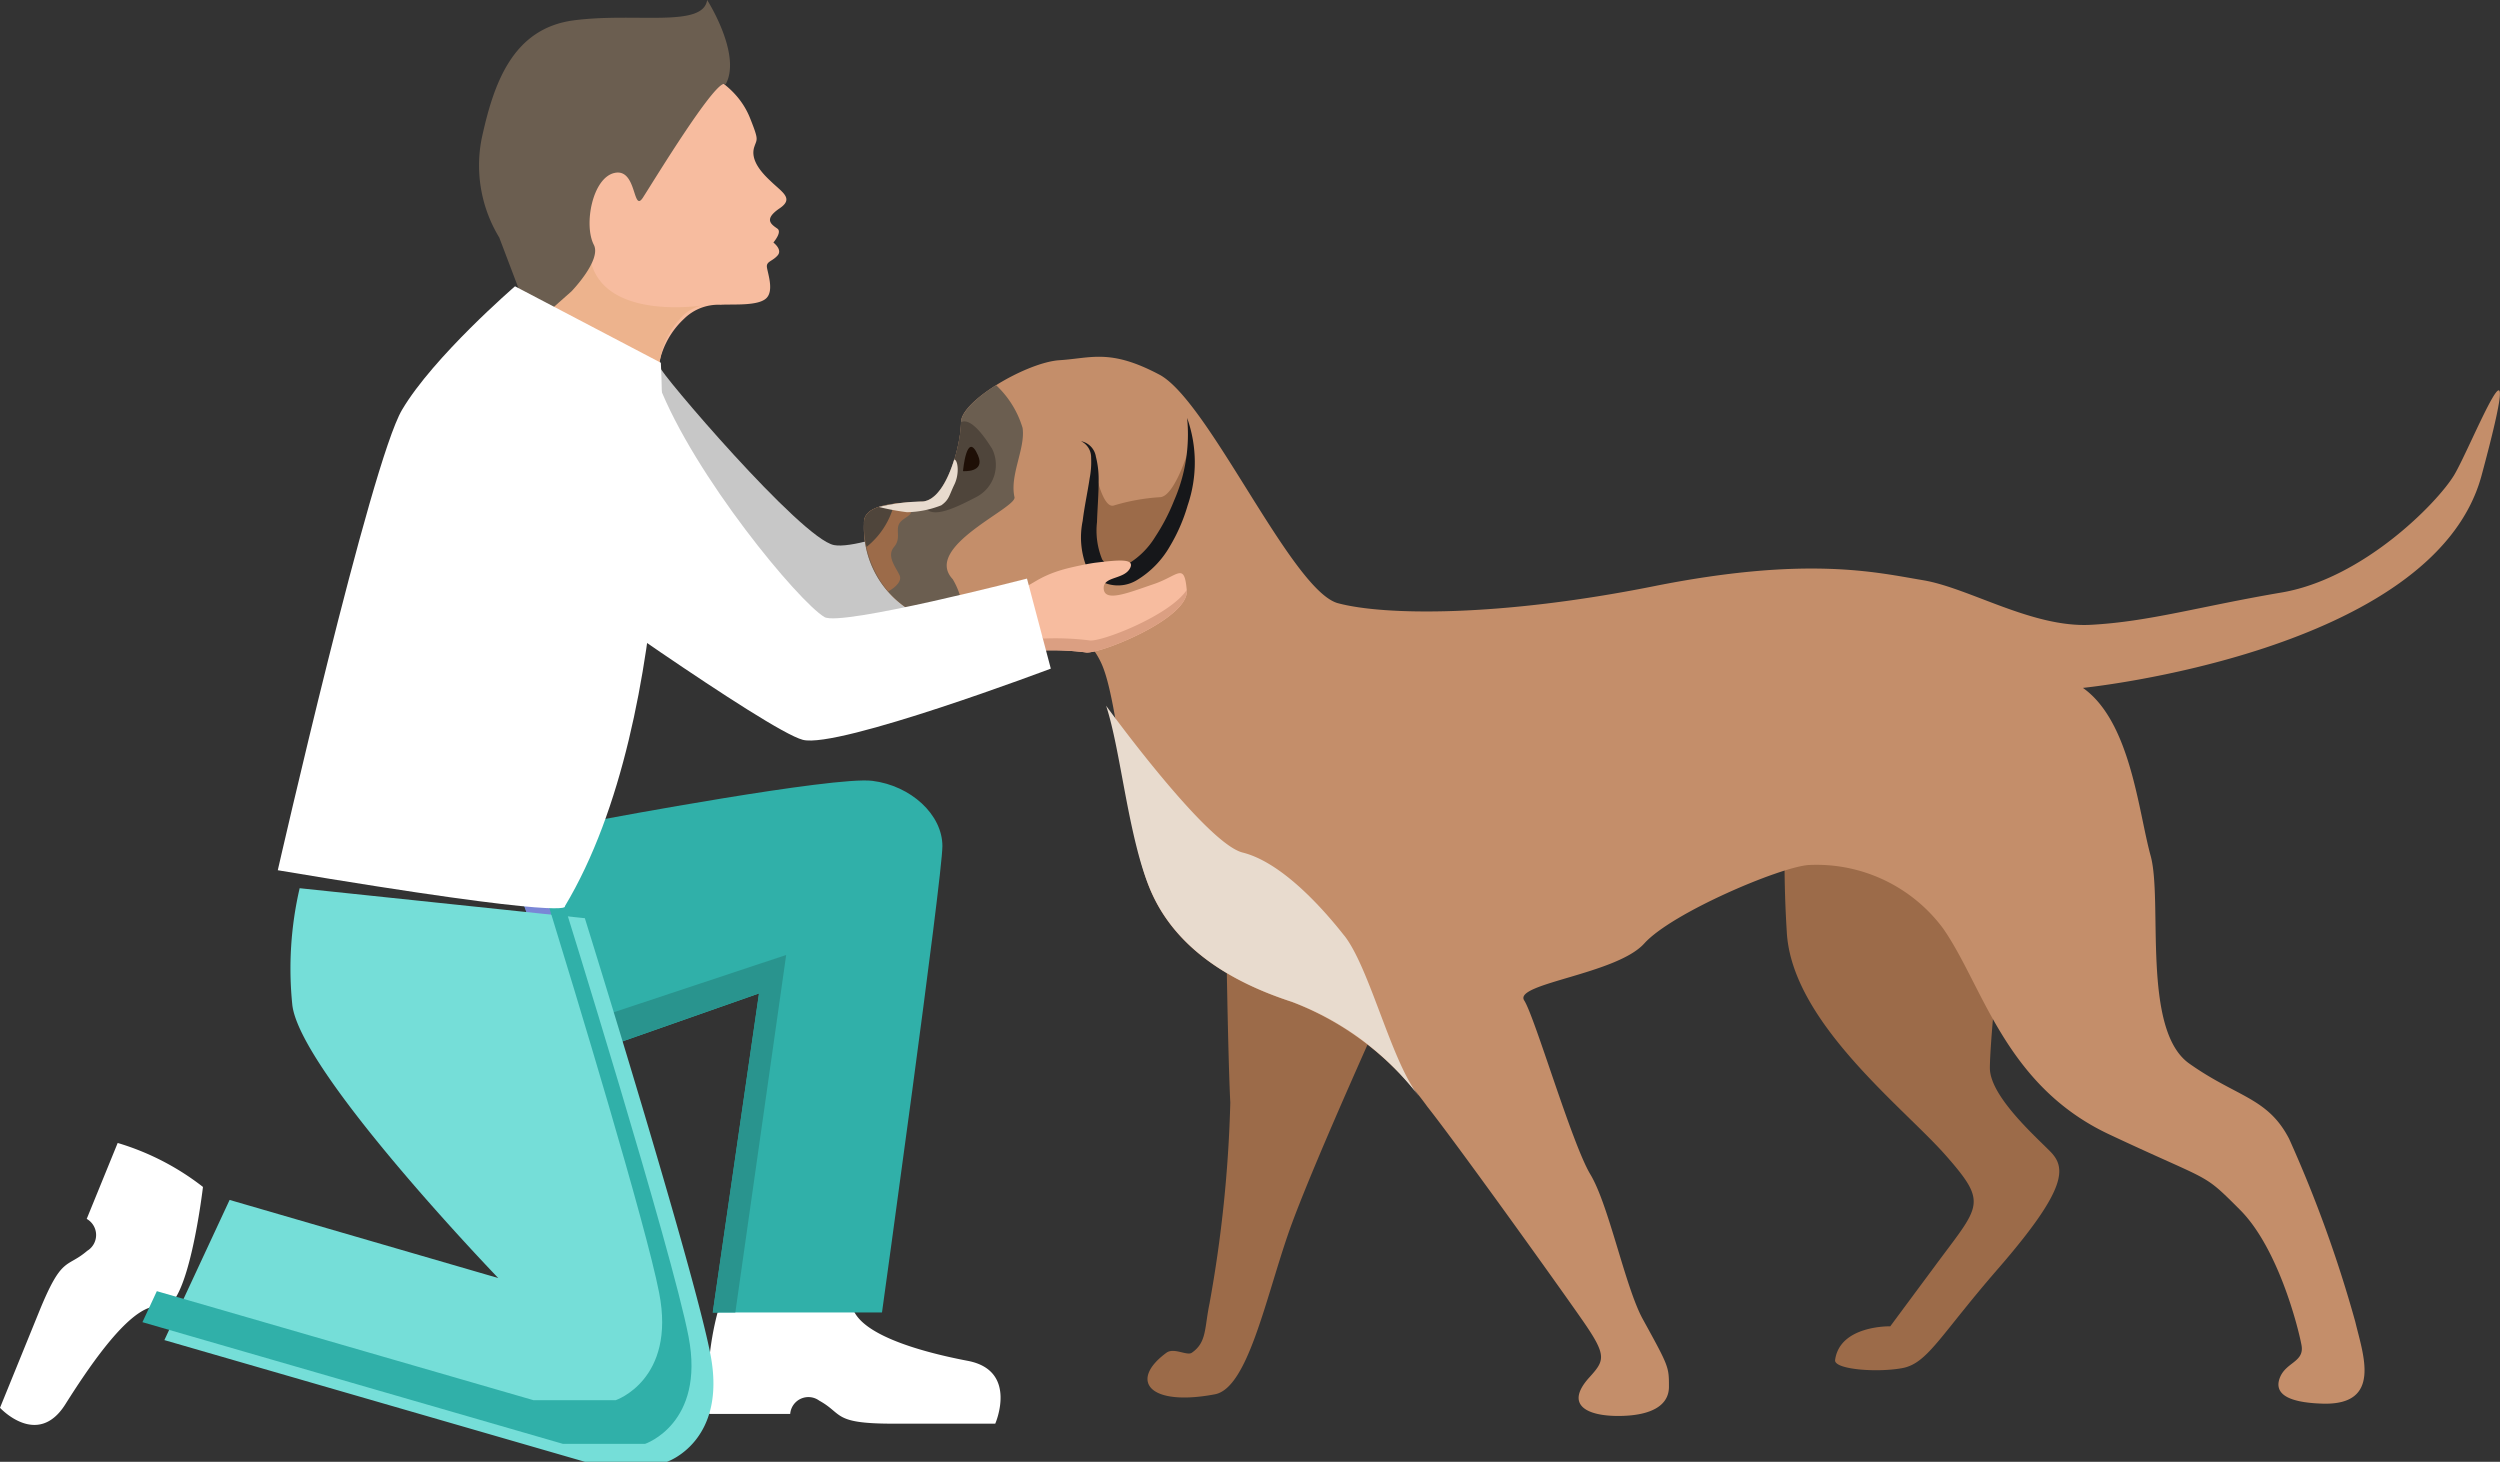 <svg id="グループ_180" data-name="グループ 180" xmlns="http://www.w3.org/2000/svg" xmlns:xlink="http://www.w3.org/1999/xlink" width="119.387" height="69.808" viewBox="0 0 119.387 69.808">
  <rect x="0" y="0" width="119.387" height="69.808" fill="#333333" stroke="none"/>
  <defs>
    <clipPath id="clip-path">
      <rect id="長方形_1231" data-name="長方形 1231" width="119.387" height="69.808" fill="none"/>
    </clipPath>
  </defs>
  <g id="グループ_179" data-name="グループ 179" clip-path="url(#clip-path)">
    <path id="パス_828" data-name="パス 828" d="M564.272,139.371l.257-.622c-.094.148,6.731,8.179,8.3,8.482,1.488.288,7.482-2.346,7.482-2.346l1.075,3.219-9.96,4.844-9.96-12.221Z" transform="translate(-533.002 -121.201)" fill="#c7c7c7"/>
    <path id="パス_829" data-name="パス 829" d="M526.853,176.716s.991.244,1.213-.258,4.1-2.8,5.058-1.909.284.707-.7,1.353-2.017,1.241-1.579,1.664.916-.508,1.523-.358c.441.114-.073.653-.773,1.363-.282.286-.863.758-1.024.884-1.239.96-1.729.735-2.115,1.258s-1.6-4-1.6-4" transform="translate(-480.83 -152.298)" fill="#db9f82"/>
    <path id="パス_830" data-name="パス 830" d="M428.548,339.23s-4.081,8.931-5.181,12.131-1.949,7.348-3.491,7.643c-3.169.6-4.119-.662-2.317-1.984.359-.261.981.16,1.212,0,.723-.5.6-1.187.846-2.354a62.579,62.579,0,0,0,.992-9.592c-.111-2.094-.22-8.93-.22-10.144s8.159,4.3,8.159,4.3" transform="translate(-361.856 -292.42)" fill="#9c6b49"/>
    <path id="パス_831" data-name="パス 831" d="M177.85,299.766c-.991,2.317-1.653,10.034-1.653,11.356s2.1,3.2,2.867,3.972.893,1.737-2.483,5.623c-2.783,3.205-3.36,4.519-4.575,4.741s-3.265.062-3.2-.39c.227-1.667,2.634-1.608,2.634-1.608s.8-1.081,2.114-2.852c2.168-2.941,2.581-2.979.55-5.295s-7.386-6.394-7.606-10.7a54.622,54.622,0,0,1,0-6.834Z" transform="translate(-81.171 -260.122)" fill="#9c6b49"/>
    <path id="パス_832" data-name="パス 832" d="M0,142.657a4.632,4.632,0,0,0,2.572,4.335c1.837,1.033,2.718,1.692,3.97,1.033s.734-.371,1.761-.149,2.133-.442,3.015,1.4,1.179,8.051,2.352,10.844,3.823,4.41,6.764,5.367a14.321,14.321,0,0,1,6.468,5c1.4,1.765,6.246,8.525,7.42,10.217s1.055,1.9.314,2.72c-1.194,1.322-.093,1.836,1.378,1.836s2.428-.438,2.428-1.394,0-.957-1.252-3.236c-.834-1.52-1.615-5.437-2.5-6.906s-2.644-7.5-3.161-8.309,4.411-1.248,5.734-2.718,6.541-3.674,7.865-3.748a7.525,7.525,0,0,1,6.394,3.013c1.911,2.72,2.941,7.5,7.939,9.849s4.411,1.765,6.248,3.6,2.793,5.661,2.941,6.468-.737.807-1.03,1.544.295,1.2,2.057,1.249c2.831.073,1.91-2.352,1.544-3.9a61.065,61.065,0,0,0-3.162-8.746c-1.027-1.984-2.5-1.984-4.776-3.6s-1.251-7.79-1.839-9.922-.954-6.4-3.233-8.013c0,0,16.759-1.691,19.037-10.142s-.513-1.322-1.322,0-4.336,4.926-8.234,5.588-6.321,1.395-9.113,1.542-5.806-1.765-8.012-2.132-5.511-1.177-12.863.292-12.863,1.4-15.068.808-6.174-9.669-8.527-10.915-3.233-.789-4.776-.689-4.7,1.935-4.7,2.965-.665,3.716-1.841,3.789-2.854.084-2.79,1.062" transform="translate(41.258 -117.641)" fill="#c48e6a"/>
    <path id="パス_833" data-name="パス 833" d="M496.823,186.562c-1.214-.362-.957-2.127-.777-3.716,0,0-.431,2,1.374,2.447,1.772.435,3.093-3.043,3.132-3.158-.563,2.477-2.2,4.888-3.729,4.426" transform="translate(-443.881 -159.101)" fill="#16171a"/>
    <path id="パス_834" data-name="パス 834" d="M500.155,171.928s-.633,2.011-1.294,2a9.711,9.711,0,0,0-2.2.4c-.55.139-.906-1.8-.906-1.8s-.5,5.286.676,5.117a5.733,5.733,0,0,0,3.729-5.717" transform="translate(-443.484 -150.184)" fill="#9c6b49"/>
    <path id="パス_835" data-name="パス 835" d="M497.921,157.868a7.883,7.883,0,0,1-.622,3.937,9.507,9.507,0,0,1-.908,1.743,3.817,3.817,0,0,1-1.285,1.28.886.886,0,0,1-1.241-.208,3.621,3.621,0,0,1-.248-1.785c.021-.671.083-1.358.079-2.063a4.366,4.366,0,0,0-.132-1.061.894.894,0,0,0-.714-.741.852.852,0,0,1,.486.786,4.059,4.059,0,0,1-.07.988c-.1.668-.248,1.336-.334,2.038a3.881,3.881,0,0,0,.208,2.251,1.735,1.735,0,0,0,2.373.578,4.477,4.477,0,0,0,1.582-1.617,8.3,8.3,0,0,0,.855-1.968,6.331,6.331,0,0,0-.027-4.158" transform="translate(-441.23 -137.902)" fill="#16171a"/>
    <path id="パス_836" data-name="パス 836" d="M560.49,151c1.176-.073,1.841-2.759,1.841-3.789a.59.59,0,0,1,.079-.292.991.991,0,0,1,.056-.118c.024-.043.062-.087.092-.135.023-.029.038-.056.062-.087q.069-.084.152-.168c.02-.018.032-.036.053-.059.066-.064.136-.13.213-.2l.031-.034c.086-.07.174-.142.267-.213a.111.111,0,0,1,.018-.017c.1-.076.2-.149.307-.222,0,0,0,0,.007-.006.108-.074.222-.15.335-.222,0,0,0,0,0,0a4.612,4.612,0,0,1,1.269,2.042c.144.98-.625,2.254-.386,3.309.121.522-4.4,2.372-2.95,3.917a3.554,3.554,0,0,1,.373,2.77,19.8,19.8,0,0,1-2.04-1.082,4.633,4.633,0,0,1-2.572-4.335c-.064-.978,1.615-.99,2.79-1.062" transform="translate(-516.439 -127.047)" fill="#6b5e50"/>
    <path id="パス_837" data-name="パス 837" d="M571.29,160.4a1.73,1.73,0,0,1-.76,2.341c-1.444.758-2.34,1.056-2.553.208,1.176-.073,1.841-2.759,1.841-3.789.568-.295,1.4,1.156,1.472,1.241" transform="translate(-523.926 -138.996)" fill="#4f453b"/>
    <path id="パス_838" data-name="パス 838" d="M574.82,169.137c-.537-1.235-.716.755-.716.755s1.085.09.716-.755" transform="translate(-528.117 -147.393)" fill="#1e0f06"/>
    <path id="パス_839" data-name="パス 839" d="M600.01,190.98c-.045-.695.789-.9,1.7-.987,1.064.48.292.584.027.914s.081.734-.291,1.175.079.957.261,1.351c.18.378-.49.748-.543.776a5,5,0,0,1-1.151-3.229" transform="translate(-558.75 -165.964)" fill="#9c6b49"/>
    <path id="パス_840" data-name="パス 840" d="M606.459,192.264a3.912,3.912,0,0,1-.122-1.1c-.041-.629.64-.857,1.443-.96a3.815,3.815,0,0,1-1.321,2.061" transform="translate(-565.076 -166.148)" fill="#4f453b"/>
    <path id="パス_841" data-name="パス 841" d="M582.3,175.8a9.28,9.28,0,0,1,2.076-.26c.7-.045,1.217-1.012,1.52-2.005h0c.174,0,.268.661.01,1.194s-.24.716-.625.992a4.7,4.7,0,0,1-1.636.33,11.908,11.908,0,0,1-1.347-.251" transform="translate(-540.33 -151.59)" fill="#e8dbce"/>
    <path id="パス_842" data-name="パス 842" d="M419.815,277.448c1.212,1.544,2.236,5.97,3.53,7.626,0,0,0,.006,0,.006a13.679,13.679,0,0,0-6.036-4.471c-2.942-.957-5.587-2.573-6.764-5.367-1.058-2.515-1.4-6.641-2.106-8.774,0,0,4.757,6.571,6.521,7.013s3.64,2.425,4.852,3.967" transform="translate(-355.618 -232.768)" fill="#e8dbce"/>
    <path id="パス_843" data-name="パス 843" d="M497.092,215.965a12.976,12.976,0,0,1,2.186.084c.554.14,4.959-1.6,4.839-2.966s-.4-.693-1.575-.295-2.324.878-2.391.24,1.01-.432,1.273-1.033c.191-.437-.584-.358-1.627-.233-.419.049-1.186.226-1.395.279-1.591.411-1.725.961-2.406.946s1.095,2.978,1.095,2.978" transform="translate(-447.443 -184.895)" fill="#f7bc9f"/>
    <path id="パス_844" data-name="パス 844" d="M496,222.068c.032,0,.056-.007.087-.008a15.54,15.54,0,0,0,1.179,2.411,13.008,13.008,0,0,1,2.186.085c.484.122,3.859-1.175,4.665-2.411a.039.039,0,0,1,0,.018c.121,1.364-4.284,3.107-4.839,2.966a12.985,12.985,0,0,0-2.186-.084s-1.783-2.993-1.095-2.978" transform="translate(-447.442 -193.976)" fill="#db9f82"/>
    <path id="パス_845" data-name="パス 845" d="M566.67,489.141a14.035,14.035,0,0,0-.4,4.846h3.868a.872.872,0,0,1,1.386-.634c1.152.634.632,1.1,3.517,1.1h4.889s1.111-2.537-1.312-3-5.365-1.329-5.539-2.713-6.405.4-6.405.4" transform="translate(-532.402 -426.466)" fill="#fff"/>
    <path id="パス_846" data-name="パス 846" d="M590.7,307.9l8.7-3.057-2.209,15.238h8.078s2.885-20.773,2.885-22.274-1.5-2.884-3.345-3.115-12.925,1.848-12.925,1.848l-3.722,4.05Z" transform="translate(-563.15 -257.403)" fill="#30b0a9"/>
    <path id="パス_847" data-name="パス 847" d="M737.282,335.427l-1.3-3.731,1.3-1.412Z" transform="translate(-710.976 -288.512)" fill="#7a86d6"/>
    <path id="パス_848" data-name="パス 848" d="M647.126,364.071l10.483-3.483-2.428,17.071H654.1l2.209-15.238-8.7,3.057Z" transform="translate(-620.065 -314.984)" fill="#29948e"/>
    <path id="パス_849" data-name="パス 849" d="M877.036,433.682a12.356,12.356,0,0,0-4.073-2.1l-1.479,3.626a.884.884,0,0,1,.025,1.524c-1,.856-1.2.206-2.3,2.912l-1.866,4.585s1.789,1.945,3.118-.163,3.316-4.985,4.592-4.656,1.983-5.729,1.983-5.729" transform="translate(-867.343 -377)" fill="#fff"/>
    <path id="パス_850" data-name="パス 850" d="M680.989,335.389,694.6,336.82s5.2,16.685,6,20.84-2.076,5.119-2.076,5.119h-3.924l-20.079-5.811,3.115-6.694,12.829,3.731s-9.484-9.845-9.835-13.05a17,17,0,0,1,.351-5.567" transform="translate(-666.671 -292.972)" fill="#75ded8"/>
    <path id="パス_851" data-name="パス 851" d="M701.515,363.2h3.924s2.885-.968,2.077-5.121c-.634-3.265-3.981-14.279-5.383-18.837l.786.084s5.2,16.685,6,20.84-2.076,5.119-2.076,5.119h-3.924l-20.08-5.811.688-1.481Z" transform="translate(-676.037 -296.334)" fill="#30b0a9"/>
    <path id="パス_852" data-name="パス 852" d="M654.309,23.125c.375.323,2.373.811,3.131,2.729.421,1.059.33.961.2,1.354-.225.655.414,1.3.775,1.639.554.539,1.131.828.435,1.3-.783.53-.4.769-.109.972.209.15-.1.546-.191.665,0,0,.442.33.206.608s-.526.286-.519.53.369,1.142-.027,1.521-1.583.276-2.188.312a2.328,2.328,0,0,0-1.739.669,3.977,3.977,0,0,0-1.225,3.493s-.613,1.029-3.121-1.764c-.351-.392-2.265-.933-2.338-1.788-.1-1.089-1.474-6.089.8-6.488.1-.017,4.666-2.455,4.666-2.455Z" transform="translate(-621.616 -20.2)" fill="#f7bc9f"/>
    <path id="パス_853" data-name="パス 853" d="M681.332,97.592c-.355-.338-2.18-.7-2.311-1.49-.079-.463-.472-1.685-.671-2.919,1.313-1.121,2.425-1.652,2.622-.5.527,3.092,5.42,2.293,5.42,2.293h0a1.851,1.851,0,0,0-1.145.678A3.711,3.711,0,0,0,684.372,99s-.494,1-3.04-1.406" transform="translate(-652.799 -80.397)" fill="#edb38d"/>
    <path id="パス_854" data-name="パス 854" d="M668.5,6.628c.568-2.619,1.464-5.271,4.405-5.656s6.162.376,6.365-.971c0,0,1.67,2.613.88,4.035-.344-.481-3.451,4.635-3.946,5.4s-.276-1.4-1.346-1.179-1.49,2.487-1,3.434c.379.731-1.068,2.224-1.068,2.224l-1.639,1.451.3,1.541-2.109-5.563a6.626,6.626,0,0,1-.842-4.715" transform="translate(-645.5 -0.001)" fill="#6b5e50"/>
    <path id="パス_855" data-name="パス 855" d="M693.954,135.985s4.433-19.445,5.933-21.984,5.395-5.9,5.395-5.9l6.965,3.652s.956,16.725-4.586,25.957c0,0,.72.7-13.707-1.723" transform="translate(-680.688 -94.429)" fill="#fff"/>
    <path id="パス_856" data-name="パス 856" d="M547.2,153.91s10.639,7.592,12.319,8.029,11.843-3.4,11.843-3.4l-1.138-4.3s-8.9,2.3-9.671,1.838c-1.222-.724-6.22-6.733-7.926-11.134Z" transform="translate(-521.181 -126.609)" fill="#fff"/>
  </g>
</svg>
